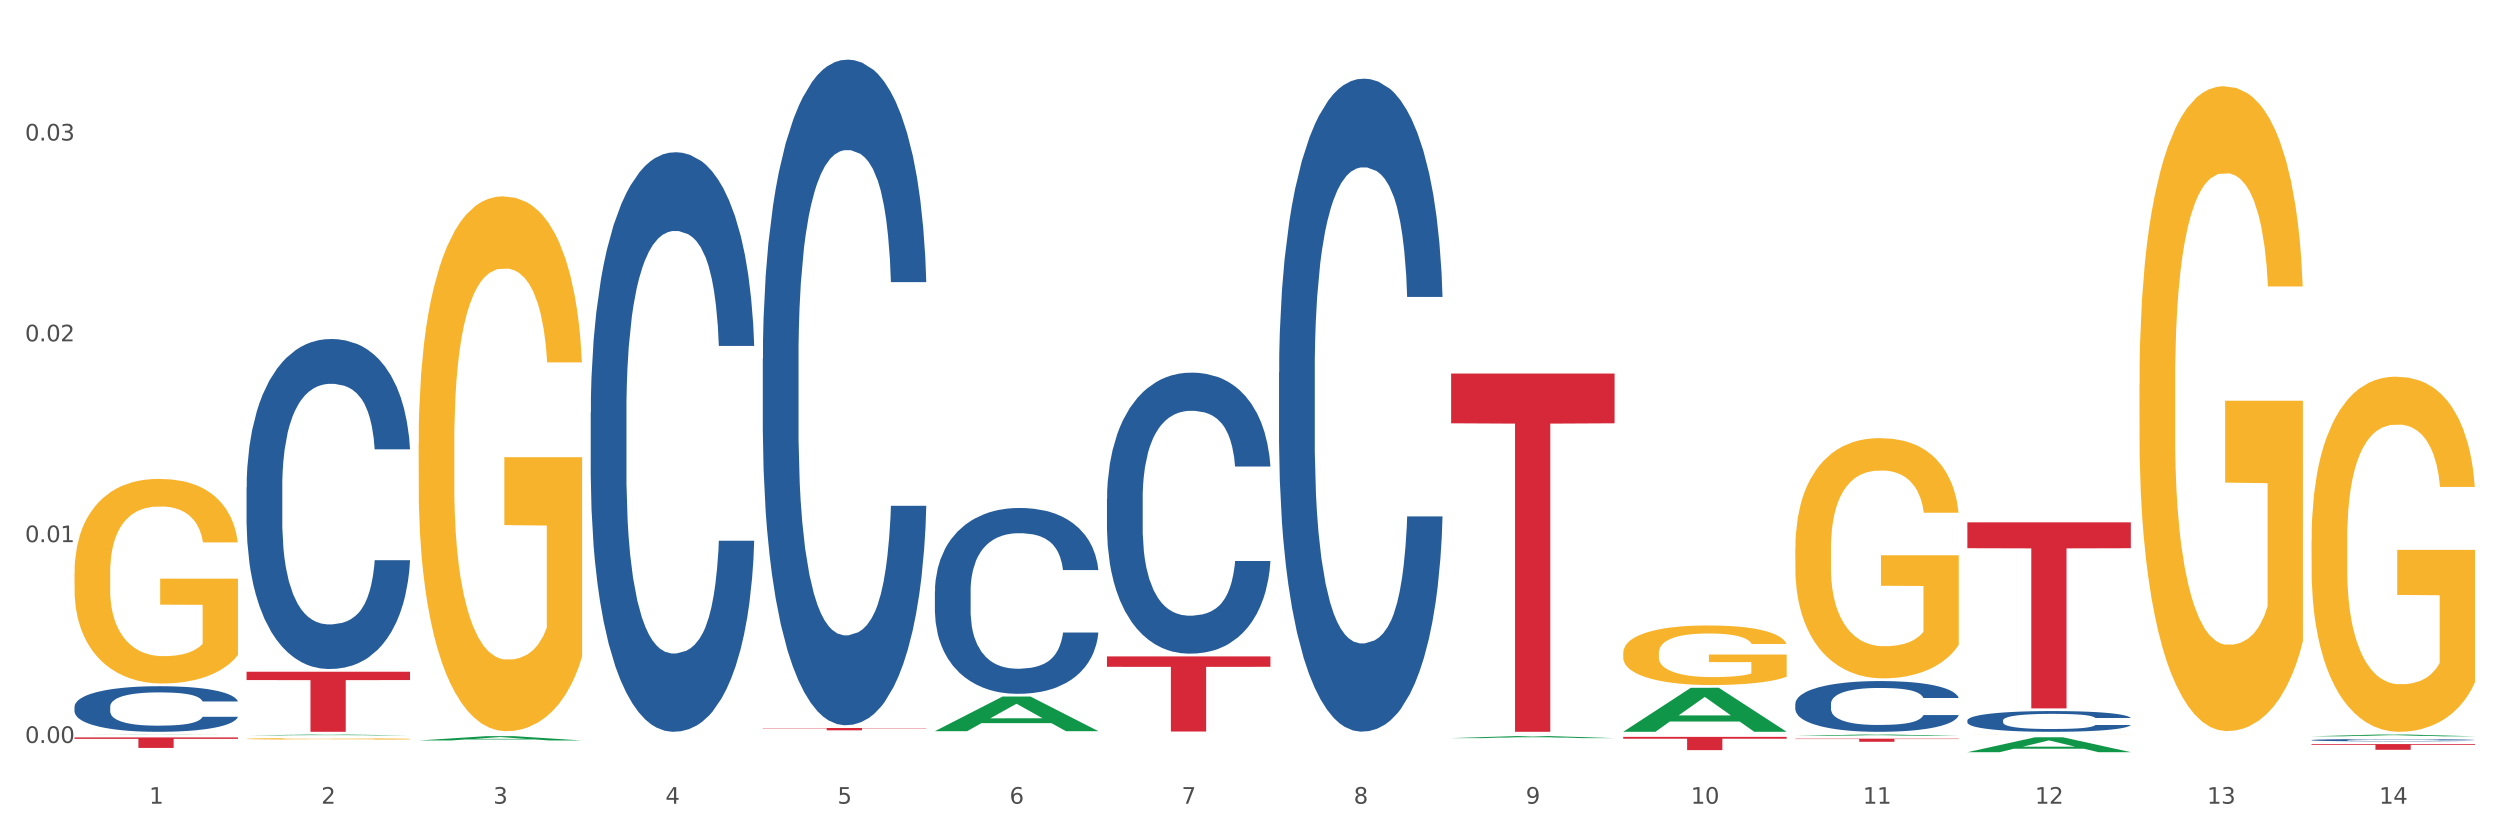 <?xml version="1.0" encoding="utf-8" standalone="no"?>
<!DOCTYPE svg PUBLIC "-//W3C//DTD SVG 1.1//EN"
  "http://www.w3.org/Graphics/SVG/1.1/DTD/svg11.dtd">
<svg xmlns:xlink="http://www.w3.org/1999/xlink" width="1080pt" height="360pt" viewBox="0 0 1080 360" xmlns="http://www.w3.org/2000/svg" version="1.1">
 <rect x="0" y="0" width="1080" height="360" fill="#333333" stroke="none"/>
 <defs>
  <style type="text/css">*{stroke-linejoin: round; stroke-linecap: butt}</style>
 </defs>
 <g id="figure_1">
  <g id="patch_1">
   <path d="M 0 360 
L 1080 360 
L 1080 0 
L 0 0 
z
" style="fill: #ffffff; stroke: #ffffff; stroke-linejoin: miter"/>
  </g>
  <g id="axes_1">
   <g id="matplotlib.axis_1">
    <g id="xtick_1">
     <g id="text_1">
      <!-- 1 -->
      <g style="fill: #4d4d4d" transform="translate(64.432 347.204) scale(0.096 -0.096)">
       <defs>
        <path id="DejaVuSans-31" d="M 794 531 
L 1825 531 
L 1825 4091 
L 703 3866 
L 703 4441 
L 1819 4666 
L 2450 4666 
L 2450 531 
L 3481 531 
L 3481 0 
L 794 0 
L 794 531 
z
" transform="scale(0.016)"/>
       </defs>
       <use xlink:href="#DejaVuSans-31"/>
      </g>
     </g>
    </g>
    <g id="xtick_2">
     <g id="text_2">
      <!-- 2 -->
      <g style="fill: #4d4d4d" transform="translate(138.771 347.204) scale(0.096 -0.096)">
       <defs>
        <path id="DejaVuSans-32" d="M 1228 531 
L 3431 531 
L 3431 0 
L 469 0 
L 469 531 
Q 828 903 1448 1529 
Q 2069 2156 2228 2338 
Q 2531 2678 2651 2914 
Q 2772 3150 2772 3378 
Q 2772 3750 2511 3984 
Q 2250 4219 1831 4219 
Q 1534 4219 1204 4116 
Q 875 4013 500 3803 
L 500 4441 
Q 881 4594 1212 4672 
Q 1544 4750 1819 4750 
Q 2544 4750 2975 4387 
Q 3406 4025 3406 3419 
Q 3406 3131 3298 2873 
Q 3191 2616 2906 2266 
Q 2828 2175 2409 1742 
Q 1991 1309 1228 531 
z
" transform="scale(0.016)"/>
       </defs>
       <use xlink:href="#DejaVuSans-32"/>
      </g>
     </g>
    </g>
    <g id="xtick_3">
     <g id="text_3">
      <!-- 3 -->
      <g style="fill: #4d4d4d" transform="translate(213.109 347.204) scale(0.096 -0.096)">
       <defs>
        <path id="DejaVuSans-33" d="M 2597 2516 
Q 3050 2419 3304 2112 
Q 3559 1806 3559 1356 
Q 3559 666 3084 287 
Q 2609 -91 1734 -91 
Q 1441 -91 1130 -33 
Q 819 25 488 141 
L 488 750 
Q 750 597 1062 519 
Q 1375 441 1716 441 
Q 2309 441 2620 675 
Q 2931 909 2931 1356 
Q 2931 1769 2642 2001 
Q 2353 2234 1838 2234 
L 1294 2234 
L 1294 2753 
L 1863 2753 
Q 2328 2753 2575 2939 
Q 2822 3125 2822 3475 
Q 2822 3834 2567 4026 
Q 2313 4219 1838 4219 
Q 1578 4219 1281 4162 
Q 984 4106 628 3988 
L 628 4550 
Q 988 4650 1302 4700 
Q 1616 4750 1894 4750 
Q 2613 4750 3031 4423 
Q 3450 4097 3450 3541 
Q 3450 3153 3228 2886 
Q 3006 2619 2597 2516 
z
" transform="scale(0.016)"/>
       </defs>
       <use xlink:href="#DejaVuSans-33"/>
      </g>
     </g>
    </g>
    <g id="xtick_4">
     <g id="text_4">
      <!-- 4 -->
      <g style="fill: #4d4d4d" transform="translate(287.448 347.204) scale(0.096 -0.096)">
       <defs>
        <path id="DejaVuSans-34" d="M 2419 4116 
L 825 1625 
L 2419 1625 
L 2419 4116 
z
M 2253 4666 
L 3047 4666 
L 3047 1625 
L 3713 1625 
L 3713 1100 
L 3047 1100 
L 3047 0 
L 2419 0 
L 2419 1100 
L 313 1100 
L 313 1709 
L 2253 4666 
z
" transform="scale(0.016)"/>
       </defs>
       <use xlink:href="#DejaVuSans-34"/>
      </g>
     </g>
    </g>
    <g id="xtick_5">
     <g id="text_5">
      <!-- 5 -->
      <g style="fill: #4d4d4d" transform="translate(361.787 347.204) scale(0.096 -0.096)">
       <defs>
        <path id="DejaVuSans-35" d="M 691 4666 
L 3169 4666 
L 3169 4134 
L 1269 4134 
L 1269 2991 
Q 1406 3038 1543 3061 
Q 1681 3084 1819 3084 
Q 2600 3084 3056 2656 
Q 3513 2228 3513 1497 
Q 3513 744 3044 326 
Q 2575 -91 1722 -91 
Q 1428 -91 1123 -41 
Q 819 9 494 109 
L 494 744 
Q 775 591 1075 516 
Q 1375 441 1709 441 
Q 2250 441 2565 725 
Q 2881 1009 2881 1497 
Q 2881 1984 2565 2268 
Q 2250 2553 1709 2553 
Q 1456 2553 1204 2497 
Q 953 2441 691 2322 
L 691 4666 
z
" transform="scale(0.016)"/>
       </defs>
       <use xlink:href="#DejaVuSans-35"/>
      </g>
     </g>
    </g>
    <g id="xtick_6">
     <g id="text_6">
      <!-- 6 -->
      <g style="fill: #4d4d4d" transform="translate(436.125 347.204) scale(0.096 -0.096)">
       <defs>
        <path id="DejaVuSans-36" d="M 2113 2584 
Q 1688 2584 1439 2293 
Q 1191 2003 1191 1497 
Q 1191 994 1439 701 
Q 1688 409 2113 409 
Q 2538 409 2786 701 
Q 3034 994 3034 1497 
Q 3034 2003 2786 2293 
Q 2538 2584 2113 2584 
z
M 3366 4563 
L 3366 3988 
Q 3128 4100 2886 4159 
Q 2644 4219 2406 4219 
Q 1781 4219 1451 3797 
Q 1122 3375 1075 2522 
Q 1259 2794 1537 2939 
Q 1816 3084 2150 3084 
Q 2853 3084 3261 2657 
Q 3669 2231 3669 1497 
Q 3669 778 3244 343 
Q 2819 -91 2113 -91 
Q 1303 -91 875 529 
Q 447 1150 447 2328 
Q 447 3434 972 4092 
Q 1497 4750 2381 4750 
Q 2619 4750 2861 4703 
Q 3103 4656 3366 4563 
z
" transform="scale(0.016)"/>
       </defs>
       <use xlink:href="#DejaVuSans-36"/>
      </g>
     </g>
    </g>
    <g id="xtick_7">
     <g id="text_7">
      <!-- 7 -->
      <g style="fill: #4d4d4d" transform="translate(510.464 347.204) scale(0.096 -0.096)">
       <defs>
        <path id="DejaVuSans-37" d="M 525 4666 
L 3525 4666 
L 3525 4397 
L 1831 0 
L 1172 0 
L 2766 4134 
L 525 4134 
L 525 4666 
z
" transform="scale(0.016)"/>
       </defs>
       <use xlink:href="#DejaVuSans-37"/>
      </g>
     </g>
    </g>
    <g id="xtick_8">
     <g id="text_8">
      <!-- 8 -->
      <g style="fill: #4d4d4d" transform="translate(584.803 347.204) scale(0.096 -0.096)">
       <defs>
        <path id="DejaVuSans-38" d="M 2034 2216 
Q 1584 2216 1326 1975 
Q 1069 1734 1069 1313 
Q 1069 891 1326 650 
Q 1584 409 2034 409 
Q 2484 409 2743 651 
Q 3003 894 3003 1313 
Q 3003 1734 2745 1975 
Q 2488 2216 2034 2216 
z
M 1403 2484 
Q 997 2584 770 2862 
Q 544 3141 544 3541 
Q 544 4100 942 4425 
Q 1341 4750 2034 4750 
Q 2731 4750 3128 4425 
Q 3525 4100 3525 3541 
Q 3525 3141 3298 2862 
Q 3072 2584 2669 2484 
Q 3125 2378 3379 2068 
Q 3634 1759 3634 1313 
Q 3634 634 3220 271 
Q 2806 -91 2034 -91 
Q 1263 -91 848 271 
Q 434 634 434 1313 
Q 434 1759 690 2068 
Q 947 2378 1403 2484 
z
M 1172 3481 
Q 1172 3119 1398 2916 
Q 1625 2713 2034 2713 
Q 2441 2713 2670 2916 
Q 2900 3119 2900 3481 
Q 2900 3844 2670 4047 
Q 2441 4250 2034 4250 
Q 1625 4250 1398 4047 
Q 1172 3844 1172 3481 
z
" transform="scale(0.016)"/>
       </defs>
       <use xlink:href="#DejaVuSans-38"/>
      </g>
     </g>
    </g>
    <g id="xtick_9">
     <g id="text_9">
      <!-- 9 -->
      <g style="fill: #4d4d4d" transform="translate(659.142 347.204) scale(0.096 -0.096)">
       <defs>
        <path id="DejaVuSans-39" d="M 703 97 
L 703 672 
Q 941 559 1184 500 
Q 1428 441 1663 441 
Q 2288 441 2617 861 
Q 2947 1281 2994 2138 
Q 2813 1869 2534 1725 
Q 2256 1581 1919 1581 
Q 1219 1581 811 2004 
Q 403 2428 403 3163 
Q 403 3881 828 4315 
Q 1253 4750 1959 4750 
Q 2769 4750 3195 4129 
Q 3622 3509 3622 2328 
Q 3622 1225 3098 567 
Q 2575 -91 1691 -91 
Q 1453 -91 1209 -44 
Q 966 3 703 97 
z
M 1959 2075 
Q 2384 2075 2632 2365 
Q 2881 2656 2881 3163 
Q 2881 3666 2632 3958 
Q 2384 4250 1959 4250 
Q 1534 4250 1286 3958 
Q 1038 3666 1038 3163 
Q 1038 2656 1286 2365 
Q 1534 2075 1959 2075 
z
" transform="scale(0.016)"/>
       </defs>
       <use xlink:href="#DejaVuSans-39"/>
      </g>
     </g>
    </g>
    <g id="xtick_10">
     <g id="text_10">
      <!-- 10 -->
      <g style="fill: #4d4d4d" transform="translate(730.426 347.204) scale(0.096 -0.096)">
       <defs>
        <path id="DejaVuSans-30" d="M 2034 4250 
Q 1547 4250 1301 3770 
Q 1056 3291 1056 2328 
Q 1056 1369 1301 889 
Q 1547 409 2034 409 
Q 2525 409 2770 889 
Q 3016 1369 3016 2328 
Q 3016 3291 2770 3770 
Q 2525 4250 2034 4250 
z
M 2034 4750 
Q 2819 4750 3233 4129 
Q 3647 3509 3647 2328 
Q 3647 1150 3233 529 
Q 2819 -91 2034 -91 
Q 1250 -91 836 529 
Q 422 1150 422 2328 
Q 422 3509 836 4129 
Q 1250 4750 2034 4750 
z
" transform="scale(0.016)"/>
       </defs>
       <use xlink:href="#DejaVuSans-31"/>
       <use xlink:href="#DejaVuSans-30" transform="translate(63.623 0)"/>
      </g>
     </g>
    </g>
    <g id="xtick_11">
     <g id="text_11">
      <!-- 11 -->
      <g style="fill: #4d4d4d" transform="translate(804.765 347.204) scale(0.096 -0.096)">
       <use xlink:href="#DejaVuSans-31"/>
       <use xlink:href="#DejaVuSans-31" transform="translate(63.623 0)"/>
      </g>
     </g>
    </g>
    <g id="xtick_12">
     <g id="text_12">
      <!-- 12 -->
      <g style="fill: #4d4d4d" transform="translate(879.104 347.204) scale(0.096 -0.096)">
       <use xlink:href="#DejaVuSans-31"/>
       <use xlink:href="#DejaVuSans-32" transform="translate(63.623 0)"/>
      </g>
     </g>
    </g>
    <g id="xtick_13">
     <g id="text_13">
      <!-- 13 -->
      <g style="fill: #4d4d4d" transform="translate(953.442 347.204) scale(0.096 -0.096)">
       <use xlink:href="#DejaVuSans-31"/>
       <use xlink:href="#DejaVuSans-33" transform="translate(63.623 0)"/>
      </g>
     </g>
    </g>
    <g id="xtick_14">
     <g id="text_14">
      <!-- 14 -->
      <g style="fill: #4d4d4d" transform="translate(1027.781 347.204) scale(0.096 -0.096)">
       <use xlink:href="#DejaVuSans-31"/>
       <use xlink:href="#DejaVuSans-34" transform="translate(63.623 0)"/>
      </g>
     </g>
    </g>
    <g id="xtick_15"/>
    <g id="xtick_16"/>
    <g id="xtick_17"/>
    <g id="xtick_18"/>
    <g id="xtick_19"/>
    <g id="xtick_20"/>
    <g id="xtick_21"/>
    <g id="xtick_22"/>
    <g id="xtick_23"/>
    <g id="xtick_24"/>
    <g id="xtick_25"/>
    <g id="xtick_26"/>
    <g id="xtick_27"/>
   </g>
   <g id="matplotlib.axis_2">
    <g id="ytick_1">
     <g id="text_15">
      <!-- 0.00 -->
      <g style="fill: #4d4d4d" transform="translate(10.8 320.956) scale(0.096 -0.096)">
       <defs>
        <path id="DejaVuSans-2e" d="M 684 794 
L 1344 794 
L 1344 0 
L 684 0 
L 684 794 
z
" transform="scale(0.016)"/>
       </defs>
       <use xlink:href="#DejaVuSans-30"/>
       <use xlink:href="#DejaVuSans-2e" transform="translate(63.623 0)"/>
       <use xlink:href="#DejaVuSans-30" transform="translate(95.41 0)"/>
       <use xlink:href="#DejaVuSans-30" transform="translate(159.033 0)"/>
      </g>
     </g>
    </g>
    <g id="ytick_2">
     <g id="text_16">
      <!-- 0.01 -->
      <g style="fill: #4d4d4d" transform="translate(10.8 234.208) scale(0.096 -0.096)">
       <use xlink:href="#DejaVuSans-30"/>
       <use xlink:href="#DejaVuSans-2e" transform="translate(63.623 0)"/>
       <use xlink:href="#DejaVuSans-30" transform="translate(95.41 0)"/>
       <use xlink:href="#DejaVuSans-31" transform="translate(159.033 0)"/>
      </g>
     </g>
    </g>
    <g id="ytick_3">
     <g id="text_17">
      <!-- 0.02 -->
      <g style="fill: #4d4d4d" transform="translate(10.8 147.46) scale(0.096 -0.096)">
       <use xlink:href="#DejaVuSans-30"/>
       <use xlink:href="#DejaVuSans-2e" transform="translate(63.623 0)"/>
       <use xlink:href="#DejaVuSans-30" transform="translate(95.41 0)"/>
       <use xlink:href="#DejaVuSans-32" transform="translate(159.033 0)"/>
      </g>
     </g>
    </g>
    <g id="ytick_4">
     <g id="text_18">
      <!-- 0.03 -->
      <g style="fill: #4d4d4d" transform="translate(10.8 60.711) scale(0.096 -0.096)">
       <use xlink:href="#DejaVuSans-30"/>
       <use xlink:href="#DejaVuSans-2e" transform="translate(63.623 0)"/>
       <use xlink:href="#DejaVuSans-30" transform="translate(95.41 0)"/>
       <use xlink:href="#DejaVuSans-33" transform="translate(159.033 0)"/>
      </g>
     </g>
    </g>
    <g id="ytick_5"/>
    <g id="ytick_6"/>
    <g id="ytick_7"/>
    <g id="ytick_8"/>
   </g>
   <g id="PolyCollection_1">
    <path d="M 32.175 317.383 
L 32.248 317.383 
L 61.37 317.309 
L 73.456 317.309 
L 102.797 317.383 
L 88.818 317.383 
L 82.484 317.366 
L 52.415 317.366 
L 52.197 317.366 
L 46.081 317.383 
L 32.175 317.383 
L 32.175 317.383 
L 56.201 317.356 
L 78.698 317.356 
L 67.559 317.325 
L 67.413 317.325 
L 67.267 317.325 
L 56.128 317.356 
L 56.201 317.356 
L 32.175 317.383 
z
" clip-path="url(#p232b34845e)" style="fill: #109648"/>
    <path d="M 701.223 282.097 
L 701.307 282.073 
L 701.307 281.227 
L 701.474 280.498 
L 702.307 278.735 
L 703.558 277.277 
L 704.475 276.502 
L 705.392 275.867 
L 706.476 275.232 
L 707.81 274.574 
L 710.228 273.61 
L 711.729 273.116 
L 713.563 272.599 
L 716.899 271.847 
L 719.317 271.423 
L 721.818 271.071 
L 725.903 270.648 
L 728.572 270.46 
L 731.406 270.319 
L 734.825 270.224 
L 737.41 270.201 
L 743.08 270.271 
L 747.915 270.483 
L 750.25 270.648 
L 753.252 270.93 
L 754.836 271.118 
L 757.421 271.494 
L 760.089 271.988 
L 761.923 272.411 
L 764.675 273.21 
L 766.759 274.01 
L 768.677 274.997 
L 769.677 275.679 
L 770.428 276.314 
L 771.095 277.042 
L 771.762 278.194 
L 756.754 278.194 
L 756.17 277.371 
L 755.253 276.596 
L 753.919 275.843 
L 752.751 275.373 
L 750.75 274.785 
L 748.916 274.409 
L 746.998 274.127 
L 744.664 273.892 
L 742.829 273.774 
L 740.245 273.68 
L 735.159 273.704 
L 731.74 273.892 
L 729.405 274.127 
L 727.905 274.339 
L 726.571 274.574 
L 725.07 274.903 
L 723.319 275.397 
L 722.068 275.843 
L 720.817 276.408 
L 719.817 276.972 
L 718.9 277.63 
L 718.149 278.335 
L 717.566 279.064 
L 717.065 279.958 
L 716.648 281.439 
L 716.648 284.659 
L 716.815 285.388 
L 717.232 286.352 
L 717.732 287.081 
L 718.566 287.951 
L 719.317 288.539 
L 720.734 289.385 
L 722.318 290.09 
L 723.569 290.537 
L 724.82 290.913 
L 726.987 291.43 
L 729.405 291.853 
L 731.49 292.112 
L 734.325 292.347 
L 736.242 292.441 
L 737.91 292.488 
L 741.996 292.488 
L 744.914 292.418 
L 748.166 292.253 
L 750.667 292.042 
L 752.751 291.783 
L 755.086 291.36 
L 756.587 290.96 
L 756.587 286.047 
L 738.244 286.023 
L 738.244 282.755 
L 771.845 282.755 
L 771.845 292.347 
L 770.428 292.841 
L 768.844 293.288 
L 767.176 293.687 
L 764.675 294.181 
L 761.673 294.651 
L 759.005 294.98 
L 756.17 295.262 
L 752.835 295.521 
L 748.499 295.756 
L 745.831 295.85 
L 742.496 295.921 
L 738.577 295.944 
L 735.159 295.897 
L 731.823 295.78 
L 728.321 295.568 
L 724.903 295.262 
L 722.318 294.957 
L 719.733 294.581 
L 716.982 294.087 
L 714.814 293.617 
L 713.147 293.194 
L 711.312 292.653 
L 709.311 291.947 
L 707.81 291.313 
L 706.476 290.654 
L 705.059 289.808 
L 704.058 289.079 
L 703.058 288.162 
L 702.474 287.481 
L 701.807 286.423 
L 701.307 284.942 
L 701.223 282.097 
z
" clip-path="url(#p232b34845e)" style="fill: #f7b32b"/>
    <path d="M 775.562 237.225 
L 775.645 237.13 
L 775.645 233.718 
L 775.812 230.78 
L 776.646 223.671 
L 777.897 217.794 
L 778.814 214.666 
L 779.731 212.107 
L 780.815 209.548 
L 782.149 206.894 
L 784.567 203.008 
L 786.068 201.017 
L 787.902 198.932 
L 791.237 195.899 
L 793.655 194.193 
L 796.157 192.771 
L 800.242 191.065 
L 802.91 190.307 
L 805.745 189.738 
L 809.164 189.359 
L 811.748 189.264 
L 817.418 189.548 
L 822.254 190.401 
L 824.589 191.065 
L 827.59 192.202 
L 829.175 192.961 
L 831.759 194.477 
L 834.427 196.468 
L 836.262 198.174 
L 839.013 201.396 
L 841.098 204.619 
L 843.015 208.6 
L 844.016 211.349 
L 844.766 213.908 
L 845.433 216.846 
L 846.1 221.491 
L 831.092 221.491 
L 830.509 218.173 
L 829.592 215.045 
L 828.257 212.012 
L 827.09 210.117 
L 825.089 207.747 
L 823.255 206.23 
L 821.337 205.093 
L 819.002 204.145 
L 817.168 203.671 
L 814.583 203.292 
L 809.497 203.387 
L 806.079 204.145 
L 803.744 205.093 
L 802.243 205.946 
L 800.909 206.894 
L 799.408 208.221 
L 797.657 210.211 
L 796.407 212.012 
L 795.156 214.287 
L 794.156 216.562 
L 793.238 219.216 
L 792.488 222.06 
L 791.904 224.998 
L 791.404 228.6 
L 790.987 234.571 
L 790.987 247.557 
L 791.154 250.495 
L 791.571 254.381 
L 792.071 257.32 
L 792.905 260.827 
L 793.655 263.196 
L 795.073 266.608 
L 796.657 269.452 
L 797.908 271.253 
L 799.158 272.769 
L 801.326 274.855 
L 803.744 276.561 
L 805.829 277.604 
L 808.663 278.551 
L 810.581 278.93 
L 812.249 279.12 
L 816.334 279.12 
L 819.253 278.836 
L 822.504 278.172 
L 825.006 277.319 
L 827.09 276.277 
L 829.425 274.57 
L 830.926 272.959 
L 830.926 253.149 
L 812.582 253.054 
L 812.582 239.879 
L 846.184 239.879 
L 846.184 278.551 
L 844.766 280.542 
L 843.182 282.343 
L 841.515 283.954 
L 839.013 285.945 
L 836.012 287.84 
L 833.344 289.167 
L 830.509 290.305 
L 827.174 291.347 
L 822.838 292.295 
L 820.17 292.674 
L 816.835 292.959 
L 812.916 293.053 
L 809.497 292.864 
L 806.162 292.39 
L 802.66 291.537 
L 799.242 290.305 
L 796.657 289.072 
L 794.072 287.556 
L 791.321 285.565 
L 789.153 283.67 
L 787.485 281.964 
L 785.651 279.784 
L 783.65 276.94 
L 782.149 274.381 
L 780.815 271.727 
L 779.398 268.315 
L 778.397 265.376 
L 777.396 261.68 
L 776.813 258.931 
L 776.146 254.666 
L 775.645 248.694 
L 775.562 237.225 
z
" clip-path="url(#p232b34845e)" style="fill: #f7b32b"/>
    <path d="M 849.901 317.324 
L 849.984 317.324 
L 849.984 317.323 
L 850.151 317.322 
L 850.985 317.32 
L 852.235 317.318 
L 853.153 317.317 
L 854.07 317.316 
L 855.154 317.315 
L 856.488 317.315 
L 858.906 317.313 
L 860.407 317.313 
L 862.241 317.312 
L 865.576 317.311 
L 867.994 317.311 
L 870.495 317.31 
L 874.581 317.31 
L 877.249 317.309 
L 880.084 317.309 
L 883.502 317.309 
L 886.087 317.309 
L 891.757 317.309 
L 896.593 317.309 
L 898.927 317.31 
L 901.929 317.31 
L 903.513 317.31 
L 906.098 317.311 
L 908.766 317.311 
L 910.601 317.312 
L 913.352 317.313 
L 915.436 317.314 
L 917.354 317.315 
L 918.355 317.316 
L 919.105 317.317 
L 919.772 317.318 
L 920.439 317.319 
L 905.431 317.319 
L 904.847 317.318 
L 903.93 317.317 
L 902.596 317.316 
L 901.429 317.316 
L 899.428 317.315 
L 897.593 317.314 
L 895.676 317.314 
L 893.341 317.314 
L 891.507 317.314 
L 888.922 317.313 
L 883.836 317.314 
L 880.417 317.314 
L 878.083 317.314 
L 876.582 317.314 
L 875.248 317.315 
L 873.747 317.315 
L 871.996 317.316 
L 870.745 317.316 
L 869.495 317.317 
L 868.494 317.318 
L 867.577 317.319 
L 866.827 317.319 
L 866.243 317.32 
L 865.743 317.321 
L 865.326 317.323 
L 865.326 317.327 
L 865.493 317.328 
L 865.91 317.33 
L 866.41 317.331 
L 867.244 317.332 
L 867.994 317.332 
L 869.411 317.334 
L 870.996 317.334 
L 872.246 317.335 
L 873.497 317.335 
L 875.665 317.336 
L 878.083 317.337 
L 880.167 317.337 
L 883.002 317.337 
L 884.92 317.337 
L 886.587 317.337 
L 890.673 317.337 
L 893.591 317.337 
L 896.843 317.337 
L 899.344 317.337 
L 901.429 317.337 
L 903.763 317.336 
L 905.264 317.336 
L 905.264 317.329 
L 886.921 317.329 
L 886.921 317.325 
L 920.523 317.325 
L 920.523 317.337 
L 919.105 317.338 
L 917.521 317.338 
L 915.853 317.339 
L 913.352 317.34 
L 910.35 317.34 
L 907.682 317.341 
L 904.847 317.341 
L 901.512 317.341 
L 897.177 317.342 
L 894.508 317.342 
L 891.173 317.342 
L 887.254 317.342 
L 883.836 317.342 
L 880.501 317.342 
L 876.999 317.341 
L 873.58 317.341 
L 870.996 317.341 
L 868.411 317.34 
L 865.659 317.339 
L 863.492 317.339 
L 861.824 317.338 
L 859.99 317.338 
L 857.989 317.337 
L 856.488 317.336 
L 855.154 317.335 
L 853.736 317.334 
L 852.736 317.333 
L 851.735 317.332 
L 851.151 317.331 
L 850.484 317.33 
L 849.984 317.328 
L 849.901 317.324 
z
" clip-path="url(#p232b34845e)" style="fill: #f7b32b"/>
    <path d="M 924.24 165.983 
L 924.323 165.728 
L 924.323 156.569 
L 924.49 148.681 
L 925.323 129.598 
L 926.574 113.823 
L 927.491 105.427 
L 928.408 98.557 
L 929.492 91.687 
L 930.826 84.563 
L 933.244 74.131 
L 934.745 68.788 
L 936.58 63.19 
L 939.915 55.048 
L 942.333 50.468 
L 944.834 46.652 
L 948.92 42.072 
L 951.588 40.036 
L 954.423 38.51 
L 957.841 37.492 
L 960.426 37.238 
L 966.096 38.001 
L 970.932 40.291 
L 973.266 42.072 
L 976.268 45.125 
L 977.852 47.161 
L 980.437 51.232 
L 983.105 56.575 
L 984.939 61.155 
L 987.691 69.806 
L 989.775 78.456 
L 991.693 89.143 
L 992.693 96.521 
L 993.444 103.391 
L 994.111 111.279 
L 994.778 123.746 
L 979.77 123.746 
L 979.186 114.841 
L 978.269 106.444 
L 976.935 98.302 
L 975.768 93.214 
L 973.766 86.853 
L 971.932 82.782 
L 970.014 79.729 
L 967.68 77.184 
L 965.845 75.912 
L 963.261 74.894 
L 958.175 75.149 
L 954.756 77.184 
L 952.422 79.729 
L 950.921 82.019 
L 949.587 84.563 
L 948.086 88.125 
L 946.335 93.468 
L 945.084 98.302 
L 943.834 104.409 
L 942.833 110.515 
L 941.916 117.64 
L 941.165 125.273 
L 940.582 133.16 
L 940.081 142.829 
L 939.665 158.858 
L 939.665 193.716 
L 939.831 201.604 
L 940.248 212.036 
L 940.749 219.923 
L 941.582 229.338 
L 942.333 235.698 
L 943.75 244.858 
L 945.334 252.491 
L 946.585 257.326 
L 947.836 261.397 
L 950.004 266.994 
L 952.422 271.574 
L 954.506 274.373 
L 957.341 276.917 
L 959.259 277.935 
L 960.926 278.444 
L 965.012 278.444 
L 967.93 277.681 
L 971.182 275.9 
L 973.683 273.61 
L 975.768 270.811 
L 978.102 266.231 
L 979.603 261.906 
L 979.603 208.728 
L 961.26 208.474 
L 961.26 173.107 
L 994.861 173.107 
L 994.861 276.917 
L 993.444 282.26 
L 991.86 287.095 
L 990.192 291.42 
L 987.691 296.763 
L 984.689 301.852 
L 982.021 305.414 
L 979.186 308.467 
L 975.851 311.266 
L 971.515 313.811 
L 968.847 314.828 
L 965.512 315.592 
L 961.593 315.846 
L 958.175 315.337 
L 954.84 314.065 
L 951.338 311.775 
L 947.919 308.467 
L 945.334 305.16 
L 942.75 301.089 
L 939.998 295.746 
L 937.83 290.657 
L 936.163 286.077 
L 934.328 280.225 
L 932.327 272.592 
L 930.826 265.722 
L 929.492 258.598 
L 928.075 249.438 
L 927.074 241.551 
L 926.074 231.628 
L 925.49 224.249 
L 924.823 212.799 
L 924.323 196.77 
L 924.24 165.983 
z
" clip-path="url(#p232b34845e)" style="fill: #f7b32b"/>
    <path d="M 998.578 233.613 
L 998.662 233.473 
L 998.662 228.429 
L 998.828 224.085 
L 999.662 213.576 
L 1000.913 204.889 
L 1001.83 200.265 
L 1002.747 196.482 
L 1003.831 192.699 
L 1005.165 188.775 
L 1007.583 183.031 
L 1009.084 180.088 
L 1010.918 177.005 
L 1014.253 172.522 
L 1016.671 170 
L 1019.173 167.898 
L 1023.258 165.376 
L 1025.926 164.255 
L 1028.761 163.414 
L 1032.18 162.854 
L 1034.765 162.713 
L 1040.434 163.134 
L 1045.27 164.395 
L 1047.605 165.376 
L 1050.607 167.057 
L 1052.191 168.178 
L 1054.775 170.42 
L 1057.444 173.362 
L 1059.278 175.885 
L 1062.029 180.649 
L 1064.114 185.413 
L 1066.032 191.298 
L 1067.032 195.361 
L 1067.783 199.144 
L 1068.45 203.488 
L 1069.117 210.354 
L 1054.108 210.354 
L 1053.525 205.449 
L 1052.608 200.826 
L 1051.274 196.342 
L 1050.106 193.539 
L 1048.105 190.036 
L 1046.271 187.795 
L 1044.353 186.113 
L 1042.019 184.712 
L 1040.184 184.011 
L 1037.599 183.451 
L 1032.513 183.591 
L 1029.095 184.712 
L 1026.76 186.113 
L 1025.259 187.374 
L 1023.925 188.775 
L 1022.425 190.737 
L 1020.674 193.68 
L 1019.423 196.342 
L 1018.172 199.705 
L 1017.172 203.067 
L 1016.255 206.991 
L 1015.504 211.194 
L 1014.92 215.538 
L 1014.42 220.862 
L 1014.003 229.69 
L 1014.003 248.886 
L 1014.17 253.23 
L 1014.587 258.975 
L 1015.087 263.318 
L 1015.921 268.503 
L 1016.671 272.006 
L 1018.089 277.05 
L 1019.673 281.253 
L 1020.924 283.916 
L 1022.174 286.158 
L 1024.342 289.24 
L 1026.76 291.762 
L 1028.845 293.304 
L 1031.68 294.705 
L 1033.597 295.265 
L 1035.265 295.545 
L 1039.35 295.545 
L 1042.269 295.125 
L 1045.52 294.144 
L 1048.022 292.883 
L 1050.106 291.342 
L 1052.441 288.82 
L 1053.942 286.438 
L 1053.942 257.153 
L 1035.598 257.013 
L 1035.598 237.537 
L 1069.2 237.537 
L 1069.2 294.705 
L 1067.783 297.647 
L 1066.198 300.309 
L 1064.531 302.691 
L 1062.029 305.634 
L 1059.028 308.436 
L 1056.36 310.398 
L 1053.525 312.079 
L 1050.19 313.621 
L 1045.854 315.022 
L 1043.186 315.582 
L 1039.851 316.003 
L 1035.932 316.143 
L 1032.513 315.863 
L 1029.178 315.162 
L 1025.676 313.901 
L 1022.258 312.079 
L 1019.673 310.258 
L 1017.088 308.016 
L 1014.337 305.074 
L 1012.169 302.271 
L 1010.501 299.749 
L 1008.667 296.526 
L 1006.666 292.323 
L 1005.165 288.54 
L 1003.831 284.616 
L 1002.414 279.572 
L 1001.413 275.228 
L 1000.413 269.764 
L 999.829 265.7 
L 999.162 259.395 
L 998.662 250.568 
L 998.578 233.613 
z
" clip-path="url(#p232b34845e)" style="fill: #f7b32b"/>
    <path d="M 998.578 321.438 
L 1069.2 321.438 
L 1069.2 321.78 
L 1041.42 321.783 
L 1041.42 323.901 
L 1026.191 323.901 
L 1026.191 321.783 
L 998.578 321.78 
L 998.578 321.44 
L 998.578 321.438 
z
" clip-path="url(#p232b34845e)" style="fill: #d62839"/>
    <path d="M 775.562 319.091 
L 846.184 319.091 
L 846.184 319.28 
L 818.404 319.281 
L 818.404 320.451 
L 803.175 320.451 
L 803.175 319.281 
L 775.562 319.28 
L 775.562 319.092 
L 775.562 319.091 
z
" clip-path="url(#p232b34845e)" style="fill: #d62839"/>
    <path d="M 701.223 318.323 
L 771.845 318.323 
L 771.845 319.119 
L 744.065 319.125 
L 744.065 324.052 
L 728.836 324.052 
L 728.836 319.125 
L 701.223 319.119 
L 701.223 318.329 
L 701.223 318.323 
z
" clip-path="url(#p232b34845e)" style="fill: #d62839"/>
    <path d="M 626.885 161.354 
L 697.506 161.354 
L 697.506 182.864 
L 669.726 183.009 
L 669.726 316.138 
L 654.497 316.138 
L 654.497 183.009 
L 626.885 182.864 
L 626.885 161.499 
L 626.885 161.354 
z
" clip-path="url(#p232b34845e)" style="fill: #d62839"/>
    <path d="M 478.207 283.553 
L 548.829 283.553 
L 548.829 288.065 
L 521.049 288.095 
L 521.049 316.018 
L 505.82 316.018 
L 505.82 288.095 
L 478.207 288.065 
L 478.207 283.584 
L 478.207 283.553 
z
" clip-path="url(#p232b34845e)" style="fill: #d62839"/>
    <path d="M 329.53 314.482 
L 400.152 314.482 
L 400.152 314.626 
L 372.371 314.627 
L 372.371 315.513 
L 357.143 315.513 
L 357.143 314.627 
L 329.53 314.626 
L 329.53 314.483 
L 329.53 314.482 
z
" clip-path="url(#p232b34845e)" style="fill: #d62839"/>
    <path d="M 180.852 191.59 
L 180.936 191.379 
L 180.936 183.782 
L 181.103 177.24 
L 181.936 161.413 
L 183.187 148.33 
L 184.104 141.366 
L 185.021 135.669 
L 186.105 129.971 
L 187.439 124.062 
L 189.857 115.411 
L 191.358 110.979 
L 193.192 106.337 
L 196.528 99.584 
L 198.946 95.785 
L 201.447 92.62 
L 205.533 88.822 
L 208.201 87.133 
L 211.036 85.867 
L 214.454 85.023 
L 217.039 84.812 
L 222.709 85.445 
L 227.545 87.344 
L 229.879 88.822 
L 232.881 91.354 
L 234.465 93.042 
L 237.05 96.418 
L 239.718 100.85 
L 241.552 104.648 
L 244.304 111.823 
L 246.388 118.998 
L 248.306 127.861 
L 249.306 133.981 
L 250.057 139.678 
L 250.724 146.22 
L 251.391 156.56 
L 236.383 156.56 
L 235.799 149.174 
L 234.882 142.21 
L 233.548 135.458 
L 232.38 131.237 
L 230.379 125.962 
L 228.545 122.585 
L 226.627 120.053 
L 224.293 117.943 
L 222.458 116.888 
L 219.874 116.044 
L 214.788 116.255 
L 211.369 117.943 
L 209.034 120.053 
L 207.534 121.952 
L 206.2 124.062 
L 204.699 127.017 
L 202.948 131.448 
L 201.697 135.458 
L 200.446 140.522 
L 199.446 145.587 
L 198.529 151.495 
L 197.778 157.826 
L 197.195 164.368 
L 196.694 172.387 
L 196.277 185.681 
L 196.277 214.591 
L 196.444 221.133 
L 196.861 229.785 
L 197.361 236.327 
L 198.195 244.134 
L 198.946 249.41 
L 200.363 257.007 
L 201.947 263.337 
L 203.198 267.347 
L 204.449 270.723 
L 206.616 275.366 
L 209.034 279.164 
L 211.119 281.485 
L 213.954 283.596 
L 215.871 284.44 
L 217.539 284.862 
L 221.625 284.862 
L 224.543 284.229 
L 227.795 282.752 
L 230.296 280.852 
L 232.38 278.531 
L 234.715 274.733 
L 236.216 271.145 
L 236.216 227.042 
L 217.873 226.831 
L 217.873 197.498 
L 251.474 197.498 
L 251.474 283.596 
L 250.057 288.027 
L 248.473 292.037 
L 246.805 295.624 
L 244.304 300.055 
L 241.302 304.276 
L 238.634 307.23 
L 235.799 309.762 
L 232.464 312.084 
L 228.128 314.194 
L 225.46 315.038 
L 222.125 315.671 
L 218.206 315.882 
L 214.788 315.46 
L 211.452 314.405 
L 207.951 312.506 
L 204.532 309.762 
L 201.947 307.019 
L 199.362 303.643 
L 196.611 299.211 
L 194.443 294.991 
L 192.776 291.192 
L 190.941 286.339 
L 188.94 280.008 
L 187.439 274.311 
L 186.105 268.402 
L 184.688 260.805 
L 183.687 254.264 
L 182.687 246.034 
L 182.103 239.914 
L 181.436 230.418 
L 180.936 217.124 
L 180.852 191.59 
z
" clip-path="url(#p232b34845e)" style="fill: #f7b32b"/>
    <path d="M 106.514 290.185 
L 177.135 290.185 
L 177.135 293.792 
L 149.355 293.816 
L 149.355 316.143 
L 134.126 316.143 
L 134.126 293.816 
L 106.514 293.792 
L 106.514 290.209 
L 106.514 290.185 
z
" clip-path="url(#p232b34845e)" style="fill: #d62839"/>
    <path d="M 32.175 247.727 
L 32.258 247.647 
L 32.258 244.74 
L 32.425 242.237 
L 33.259 236.183 
L 34.51 231.177 
L 35.427 228.513 
L 36.344 226.333 
L 37.428 224.153 
L 38.762 221.893 
L 41.18 218.583 
L 42.681 216.888 
L 44.515 215.111 
L 47.85 212.528 
L 50.268 211.075 
L 52.77 209.864 
L 56.855 208.411 
L 59.523 207.765 
L 62.358 207.28 
L 65.777 206.958 
L 68.361 206.877 
L 74.031 207.119 
L 78.867 207.846 
L 81.202 208.411 
L 84.203 209.379 
L 85.788 210.025 
L 88.372 211.317 
L 91.04 213.012 
L 92.875 214.466 
L 95.626 217.211 
L 97.711 219.955 
L 99.628 223.346 
L 100.629 225.687 
L 101.379 227.867 
L 102.046 230.37 
L 102.713 234.326 
L 87.705 234.326 
L 87.122 231.5 
L 86.204 228.836 
L 84.87 226.253 
L 83.703 224.638 
L 81.702 222.62 
L 79.868 221.328 
L 77.95 220.359 
L 75.615 219.552 
L 73.781 219.148 
L 71.196 218.825 
L 66.11 218.906 
L 62.692 219.552 
L 60.357 220.359 
L 58.856 221.086 
L 57.522 221.893 
L 56.021 223.023 
L 54.27 224.719 
L 53.02 226.253 
L 51.769 228.19 
L 50.768 230.128 
L 49.851 232.388 
L 49.101 234.81 
L 48.517 237.313 
L 48.017 240.381 
L 47.6 245.467 
L 47.6 256.527 
L 47.767 259.03 
L 48.184 262.34 
L 48.684 264.843 
L 49.518 267.83 
L 50.268 269.848 
L 51.686 272.754 
L 53.27 275.176 
L 54.52 276.71 
L 55.771 278.002 
L 57.939 279.778 
L 60.357 281.231 
L 62.441 282.119 
L 65.276 282.927 
L 67.194 283.249 
L 68.862 283.411 
L 72.947 283.411 
L 75.865 283.169 
L 79.117 282.604 
L 81.619 281.877 
L 83.703 280.989 
L 86.038 279.536 
L 87.538 278.163 
L 87.538 261.29 
L 69.195 261.21 
L 69.195 249.988 
L 102.797 249.988 
L 102.797 282.927 
L 101.379 284.622 
L 99.795 286.156 
L 98.128 287.528 
L 95.626 289.224 
L 92.625 290.838 
L 89.956 291.969 
L 87.122 292.937 
L 83.786 293.825 
L 79.451 294.633 
L 76.783 294.956 
L 73.447 295.198 
L 69.529 295.279 
L 66.11 295.117 
L 62.775 294.713 
L 59.273 293.987 
L 55.855 292.937 
L 53.27 291.888 
L 50.685 290.596 
L 47.934 288.901 
L 45.766 287.286 
L 44.098 285.833 
L 42.264 283.976 
L 40.263 281.554 
L 38.762 279.374 
L 37.428 277.114 
L 36.01 274.207 
L 35.01 271.705 
L 34.009 268.556 
L 33.426 266.215 
L 32.759 262.582 
L 32.258 257.496 
L 32.175 247.727 
z
" clip-path="url(#p232b34845e)" style="fill: #f7b32b"/>
    <path d="M 32.175 305.295 
L 32.258 305.277 
L 32.258 304.774 
L 32.509 304.09 
L 33.427 302.831 
L 34.596 301.877 
L 36.599 300.762 
L 37.684 300.294 
L 39.104 299.773 
L 42.025 298.927 
L 45.364 298.208 
L 47.702 297.812 
L 49.455 297.56 
L 53.378 297.11 
L 55.632 296.912 
L 57.969 296.751 
L 59.973 296.643 
L 63.312 296.517 
L 65.983 296.463 
L 69.072 296.445 
L 71.66 296.463 
L 75.082 296.535 
L 80.091 296.751 
L 82.011 296.876 
L 84.599 297.092 
L 87.27 297.38 
L 89.44 297.668 
L 91.945 298.082 
L 94.533 298.621 
L 97.037 299.305 
L 98.79 299.935 
L 100.209 300.6 
L 101.461 301.41 
L 102.379 302.291 
L 102.797 303.029 
L 87.52 303.029 
L 87.103 302.363 
L 86.268 301.644 
L 85.434 301.158 
L 84.515 300.762 
L 83.096 300.312 
L 81.844 300.025 
L 79.757 299.683 
L 77.837 299.467 
L 76.251 299.341 
L 74.331 299.233 
L 70.241 299.125 
L 67.319 299.125 
L 65.482 299.161 
L 63.229 299.251 
L 61.309 299.377 
L 59.055 299.593 
L 57.302 299.827 
L 55.549 300.133 
L 54.547 300.348 
L 53.044 300.744 
L 52.043 301.068 
L 50.707 301.626 
L 49.956 302.021 
L 48.62 303.047 
L 48.036 303.802 
L 47.785 304.324 
L 47.618 304.9 
L 47.618 307.706 
L 48.119 308.965 
L 48.537 309.505 
L 49.204 310.116 
L 50.457 310.908 
L 52.293 311.682 
L 54.213 312.239 
L 55.799 312.581 
L 57.302 312.833 
L 58.804 313.031 
L 60.641 313.211 
L 62.143 313.319 
L 64.397 313.426 
L 67.069 313.48 
L 69.155 313.48 
L 73.413 313.391 
L 75.333 313.301 
L 77.169 313.175 
L 79.173 312.977 
L 80.759 312.761 
L 81.677 312.599 
L 83.18 312.257 
L 84.348 311.897 
L 85.35 311.484 
L 86.018 311.124 
L 86.769 310.584 
L 87.353 309.973 
L 87.52 309.649 
L 102.797 309.649 
L 102.463 310.296 
L 101.879 310.926 
L 100.71 311.771 
L 99.792 312.257 
L 98.372 312.851 
L 96.87 313.355 
L 94.783 313.912 
L 92.863 314.326 
L 90.86 314.686 
L 88.689 315.01 
L 84.766 315.459 
L 83.347 315.585 
L 80.341 315.801 
L 78.004 315.927 
L 74.581 316.053 
L 71.075 316.125 
L 67.402 316.143 
L 64.147 316.107 
L 60.557 315.999 
L 58.303 315.891 
L 55.799 315.729 
L 52.877 315.477 
L 50.123 315.171 
L 47.535 314.812 
L 45.114 314.398 
L 42.86 313.93 
L 39.938 313.157 
L 37.768 312.401 
L 36.182 311.7 
L 35.097 311.106 
L 34.011 310.35 
L 33.427 309.829 
L 32.509 308.569 
L 32.175 307.4 
L 32.175 305.295 
z
" clip-path="url(#p232b34845e)" style="fill: #255c99"/>
    <path d="M 106.514 210.505 
L 106.597 210.374 
L 106.597 206.729 
L 106.848 201.781 
L 107.766 192.666 
L 108.935 185.766 
L 110.938 177.693 
L 112.023 174.308 
L 113.442 170.532 
L 116.364 164.412 
L 119.703 159.204 
L 122.04 156.339 
L 123.794 154.516 
L 127.717 151.261 
L 129.971 149.829 
L 132.308 148.657 
L 134.312 147.876 
L 137.651 146.964 
L 140.322 146.574 
L 143.411 146.444 
L 145.998 146.574 
L 149.421 147.095 
L 154.43 148.657 
L 156.35 149.569 
L 158.937 151.131 
L 161.609 153.214 
L 163.779 155.298 
L 166.283 158.292 
L 168.871 162.198 
L 171.376 167.146 
L 173.129 171.703 
L 174.548 176.521 
L 175.8 182.38 
L 176.718 188.76 
L 177.135 194.099 
L 161.859 194.099 
L 161.442 189.281 
L 160.607 184.073 
L 159.772 180.557 
L 158.854 177.693 
L 157.435 174.438 
L 156.183 172.354 
L 154.096 169.881 
L 152.176 168.318 
L 150.59 167.407 
L 148.67 166.625 
L 144.579 165.844 
L 141.658 165.844 
L 139.821 166.105 
L 137.567 166.756 
L 135.647 167.667 
L 133.393 169.23 
L 131.64 170.922 
L 129.887 173.136 
L 128.886 174.698 
L 127.383 177.563 
L 126.381 179.906 
L 125.046 183.943 
L 124.294 186.807 
L 122.959 194.229 
L 122.374 199.698 
L 122.124 203.474 
L 121.957 207.64 
L 121.957 227.952 
L 122.458 237.066 
L 122.875 240.973 
L 123.543 245.4 
L 124.795 251.129 
L 126.632 256.727 
L 128.552 260.764 
L 130.138 263.238 
L 131.64 265.061 
L 133.143 266.493 
L 134.979 267.795 
L 136.482 268.576 
L 138.736 269.357 
L 141.407 269.748 
L 143.494 269.748 
L 147.751 269.097 
L 149.671 268.446 
L 151.508 267.534 
L 153.511 266.102 
L 155.097 264.54 
L 156.016 263.368 
L 157.518 260.894 
L 158.687 258.29 
L 159.689 255.295 
L 160.357 252.691 
L 161.108 248.785 
L 161.692 244.358 
L 161.859 242.014 
L 177.135 242.014 
L 176.802 246.702 
L 176.217 251.259 
L 175.049 257.378 
L 174.13 260.894 
L 172.711 265.191 
L 171.209 268.837 
L 169.122 272.873 
L 167.202 275.868 
L 165.198 278.472 
L 163.028 280.815 
L 159.104 284.071 
L 157.685 284.982 
L 154.68 286.544 
L 152.343 287.456 
L 148.92 288.367 
L 145.414 288.888 
L 141.741 289.018 
L 138.486 288.758 
L 134.896 287.977 
L 132.642 287.195 
L 130.138 286.024 
L 127.216 284.201 
L 124.461 281.987 
L 121.874 279.383 
L 119.453 276.388 
L 117.199 273.003 
L 114.277 267.404 
L 112.107 261.936 
L 110.521 256.858 
L 109.435 252.561 
L 108.35 247.092 
L 107.766 243.316 
L 106.848 234.202 
L 106.514 225.739 
L 106.514 210.505 
z
" clip-path="url(#p232b34845e)" style="fill: #255c99"/>
    <path d="M 255.191 178.262 
L 255.275 178.033 
L 255.275 171.63 
L 255.525 162.941 
L 256.443 146.935 
L 257.612 134.816 
L 259.615 120.64 
L 260.701 114.694 
L 262.12 108.063 
L 265.041 97.316 
L 268.381 88.17 
L 270.718 83.139 
L 272.471 79.938 
L 276.394 74.222 
L 278.648 71.707 
L 280.986 69.649 
L 282.989 68.277 
L 286.328 66.676 
L 288.999 65.99 
L 292.088 65.761 
L 294.676 65.99 
L 298.098 66.905 
L 303.107 69.649 
L 305.027 71.249 
L 307.615 73.993 
L 310.286 77.652 
L 312.457 81.31 
L 314.961 86.569 
L 317.549 93.429 
L 320.053 102.118 
L 321.806 110.121 
L 323.225 118.582 
L 324.477 128.871 
L 325.396 140.076 
L 325.813 149.451 
L 310.537 149.451 
L 310.119 140.99 
L 309.284 131.844 
L 308.45 125.67 
L 307.531 120.64 
L 306.112 114.923 
L 304.86 111.265 
L 302.773 106.92 
L 300.853 104.176 
L 299.267 102.575 
L 297.347 101.204 
L 293.257 99.832 
L 290.335 99.832 
L 288.499 100.289 
L 286.245 101.432 
L 284.325 103.033 
L 282.071 105.777 
L 280.318 108.749 
L 278.565 112.636 
L 277.563 115.38 
L 276.06 120.411 
L 275.059 124.527 
L 273.723 131.615 
L 272.972 136.646 
L 271.636 149.679 
L 271.052 159.283 
L 270.801 165.914 
L 270.634 173.231 
L 270.634 208.902 
L 271.135 224.908 
L 271.553 231.768 
L 272.22 239.542 
L 273.473 249.603 
L 275.309 259.435 
L 277.229 266.524 
L 278.815 270.868 
L 280.318 274.07 
L 281.82 276.585 
L 283.657 278.871 
L 285.159 280.243 
L 287.413 281.615 
L 290.085 282.301 
L 292.172 282.301 
L 296.429 281.158 
L 298.349 280.015 
L 300.185 278.414 
L 302.189 275.899 
L 303.775 273.155 
L 304.693 271.097 
L 306.196 266.753 
L 307.364 262.179 
L 308.366 256.92 
L 309.034 252.347 
L 309.785 245.487 
L 310.37 237.713 
L 310.537 233.597 
L 325.813 233.597 
L 325.479 241.829 
L 324.895 249.832 
L 323.726 260.579 
L 322.808 266.753 
L 321.389 274.298 
L 319.886 280.701 
L 317.799 287.789 
L 315.879 293.048 
L 313.876 297.621 
L 311.705 301.737 
L 307.782 307.454 
L 306.363 309.054 
L 303.358 311.798 
L 301.02 313.399 
L 297.598 315 
L 294.092 315.914 
L 290.419 316.143 
L 287.163 315.686 
L 283.573 314.314 
L 281.32 312.942 
L 278.815 310.884 
L 275.893 307.682 
L 273.139 303.795 
L 270.551 299.222 
L 268.13 293.963 
L 265.876 288.018 
L 262.955 278.185 
L 260.784 268.582 
L 259.198 259.664 
L 258.113 252.118 
L 257.028 242.515 
L 256.443 235.884 
L 255.525 219.877 
L 255.191 205.015 
L 255.191 178.262 
z
" clip-path="url(#p232b34845e)" style="fill: #255c99"/>
    <path d="M 329.53 154.963 
L 329.613 154.7 
L 329.613 147.347 
L 329.864 137.368 
L 330.782 118.986 
L 331.951 105.067 
L 333.954 88.786 
L 335.039 81.958 
L 336.458 74.342 
L 339.38 62 
L 342.719 51.495 
L 345.057 45.718 
L 346.81 42.041 
L 350.733 35.476 
L 352.987 32.587 
L 355.324 30.224 
L 357.328 28.648 
L 360.667 26.81 
L 363.338 26.022 
L 366.427 25.759 
L 369.015 26.022 
L 372.437 27.073 
L 377.446 30.224 
L 379.366 32.062 
L 381.954 35.213 
L 384.625 39.415 
L 386.795 43.617 
L 389.3 49.657 
L 391.887 57.535 
L 394.392 67.514 
L 396.145 76.706 
L 397.564 86.422 
L 398.816 98.24 
L 399.734 111.107 
L 400.152 121.874 
L 384.875 121.874 
L 384.458 112.158 
L 383.623 101.653 
L 382.788 94.563 
L 381.87 88.786 
L 380.451 82.22 
L 379.199 78.019 
L 377.112 73.029 
L 375.192 69.878 
L 373.606 68.04 
L 371.686 66.464 
L 367.595 64.888 
L 364.674 64.888 
L 362.837 65.413 
L 360.583 66.726 
L 358.663 68.565 
L 356.41 71.716 
L 354.656 75.13 
L 352.903 79.594 
L 351.902 82.746 
L 350.399 88.523 
L 349.397 93.25 
L 348.062 101.391 
L 347.31 107.168 
L 345.975 122.137 
L 345.391 133.167 
L 345.14 140.782 
L 344.973 149.186 
L 344.973 190.153 
L 345.474 208.535 
L 345.891 216.414 
L 346.559 225.342 
L 347.811 236.897 
L 349.648 248.189 
L 351.568 256.33 
L 353.154 261.32 
L 354.656 264.996 
L 356.159 267.885 
L 357.996 270.511 
L 359.498 272.087 
L 361.752 273.662 
L 364.423 274.45 
L 366.51 274.45 
L 370.768 273.137 
L 372.688 271.824 
L 374.524 269.986 
L 376.528 267.097 
L 378.114 263.946 
L 379.032 261.582 
L 380.534 256.593 
L 381.703 251.34 
L 382.705 245.3 
L 383.373 240.048 
L 384.124 232.17 
L 384.708 223.241 
L 384.875 218.514 
L 400.152 218.514 
L 399.818 227.968 
L 399.233 237.16 
L 398.065 249.502 
L 397.146 256.593 
L 395.727 265.259 
L 394.225 272.612 
L 392.138 280.753 
L 390.218 286.793 
L 388.214 292.045 
L 386.044 296.772 
L 382.121 303.337 
L 380.701 305.175 
L 377.696 308.327 
L 375.359 310.165 
L 371.936 312.003 
L 368.43 313.054 
L 364.757 313.316 
L 361.502 312.791 
L 357.912 311.215 
L 355.658 309.64 
L 353.154 307.276 
L 350.232 303.6 
L 347.477 299.135 
L 344.89 293.883 
L 342.469 287.843 
L 340.215 281.015 
L 337.293 269.723 
L 335.123 258.694 
L 333.537 248.452 
L 332.452 239.786 
L 331.366 228.756 
L 330.782 221.14 
L 329.864 202.758 
L 329.53 185.688 
L 329.53 154.963 
z
" clip-path="url(#p232b34845e)" style="fill: #255c99"/>
    <path d="M 403.869 255.518 
L 403.952 255.444 
L 403.952 253.391 
L 404.202 250.605 
L 405.121 245.472 
L 406.289 241.585 
L 408.293 237.039 
L 409.378 235.132 
L 410.797 233.006 
L 413.719 229.56 
L 417.058 226.626 
L 419.395 225.013 
L 421.148 223.987 
L 425.072 222.153 
L 427.326 221.347 
L 429.663 220.687 
L 431.666 220.247 
L 435.006 219.734 
L 437.677 219.514 
L 440.766 219.44 
L 443.353 219.514 
L 446.776 219.807 
L 451.785 220.687 
L 453.704 221.2 
L 456.292 222.08 
L 458.964 223.253 
L 461.134 224.427 
L 463.638 226.113 
L 466.226 228.313 
L 468.73 231.099 
L 470.483 233.666 
L 471.903 236.379 
L 473.155 239.679 
L 474.073 243.272 
L 474.49 246.278 
L 459.214 246.278 
L 458.797 243.565 
L 457.962 240.632 
L 457.127 238.652 
L 456.209 237.039 
L 454.79 235.206 
L 453.538 234.033 
L 451.451 232.639 
L 449.531 231.759 
L 447.945 231.246 
L 446.025 230.806 
L 441.934 230.366 
L 439.012 230.366 
L 437.176 230.513 
L 434.922 230.879 
L 433.002 231.393 
L 430.748 232.273 
L 428.995 233.226 
L 427.242 234.472 
L 426.24 235.352 
L 424.738 236.966 
L 423.736 238.286 
L 422.401 240.559 
L 421.649 242.172 
L 420.314 246.352 
L 419.729 249.431 
L 419.479 251.558 
L 419.312 253.904 
L 419.312 265.344 
L 419.813 270.477 
L 420.23 272.676 
L 420.898 275.17 
L 422.15 278.396 
L 423.987 281.549 
L 425.907 283.822 
L 427.493 285.216 
L 428.995 286.242 
L 430.498 287.049 
L 432.334 287.782 
L 433.837 288.222 
L 436.091 288.662 
L 438.762 288.882 
L 440.849 288.882 
L 445.106 288.515 
L 447.026 288.149 
L 448.863 287.635 
L 450.866 286.829 
L 452.452 285.949 
L 453.371 285.289 
L 454.873 283.896 
L 456.042 282.429 
L 457.044 280.743 
L 457.711 279.276 
L 458.463 277.076 
L 459.047 274.583 
L 459.214 273.263 
L 474.49 273.263 
L 474.156 275.903 
L 473.572 278.469 
L 472.403 281.916 
L 471.485 283.896 
L 470.066 286.315 
L 468.563 288.369 
L 466.477 290.642 
L 464.557 292.328 
L 462.553 293.795 
L 460.383 295.115 
L 456.459 296.948 
L 455.04 297.461 
L 452.035 298.341 
L 449.698 298.855 
L 446.275 299.368 
L 442.769 299.661 
L 439.096 299.734 
L 435.84 299.588 
L 432.251 299.148 
L 429.997 298.708 
L 427.493 298.048 
L 424.571 297.021 
L 421.816 295.775 
L 419.228 294.308 
L 416.808 292.622 
L 414.554 290.715 
L 411.632 287.562 
L 409.462 284.482 
L 407.875 281.622 
L 406.79 279.203 
L 405.705 276.123 
L 405.121 273.996 
L 404.202 268.863 
L 403.869 264.097 
L 403.869 255.518 
z
" clip-path="url(#p232b34845e)" style="fill: #255c99"/>
    <path d="M 478.207 215.525 
L 478.291 215.414 
L 478.291 212.31 
L 478.541 208.096 
L 479.459 200.335 
L 480.628 194.458 
L 482.632 187.583 
L 483.717 184.7 
L 485.136 181.485 
L 488.058 176.273 
L 491.397 171.838 
L 493.734 169.399 
L 495.487 167.846 
L 499.41 165.074 
L 501.664 163.854 
L 504.002 162.857 
L 506.005 162.191 
L 509.344 161.415 
L 512.016 161.082 
L 515.104 160.972 
L 517.692 161.082 
L 521.115 161.526 
L 526.123 162.857 
L 528.043 163.633 
L 530.631 164.963 
L 533.302 166.737 
L 535.473 168.511 
L 537.977 171.062 
L 540.565 174.388 
L 543.069 178.602 
L 544.822 182.483 
L 546.241 186.585 
L 547.493 191.575 
L 548.412 197.008 
L 548.829 201.554 
L 533.553 201.554 
L 533.135 197.452 
L 532.301 193.016 
L 531.466 190.023 
L 530.548 187.583 
L 529.128 184.811 
L 527.876 183.037 
L 525.789 180.93 
L 523.869 179.6 
L 522.283 178.823 
L 520.363 178.158 
L 516.273 177.493 
L 513.351 177.493 
L 511.515 177.715 
L 509.261 178.269 
L 507.341 179.045 
L 505.087 180.376 
L 503.334 181.817 
L 501.581 183.702 
L 500.579 185.033 
L 499.077 187.472 
L 498.075 189.468 
L 496.739 192.905 
L 495.988 195.345 
L 494.652 201.665 
L 494.068 206.322 
L 493.818 209.538 
L 493.651 213.086 
L 493.651 230.384 
L 494.151 238.145 
L 494.569 241.472 
L 495.237 245.242 
L 496.489 250.12 
L 498.325 254.888 
L 500.245 258.326 
L 501.831 260.432 
L 503.334 261.985 
L 504.837 263.205 
L 506.673 264.313 
L 508.176 264.979 
L 510.429 265.644 
L 513.101 265.977 
L 515.188 265.977 
L 519.445 265.422 
L 521.365 264.868 
L 523.202 264.092 
L 525.205 262.872 
L 526.791 261.541 
L 527.709 260.543 
L 529.212 258.437 
L 530.381 256.219 
L 531.382 253.669 
L 532.05 251.451 
L 532.801 248.125 
L 533.386 244.355 
L 533.553 242.359 
L 548.829 242.359 
L 548.495 246.35 
L 547.911 250.231 
L 546.742 255.443 
L 545.824 258.437 
L 544.405 262.096 
L 542.902 265.2 
L 540.815 268.638 
L 538.895 271.188 
L 536.892 273.406 
L 534.721 275.402 
L 530.798 278.174 
L 529.379 278.95 
L 526.374 280.28 
L 524.036 281.056 
L 520.614 281.833 
L 517.108 282.276 
L 513.435 282.387 
L 510.179 282.165 
L 506.59 281.5 
L 504.336 280.835 
L 501.831 279.837 
L 498.91 278.284 
L 496.155 276.399 
L 493.567 274.182 
L 491.146 271.632 
L 488.892 268.749 
L 485.971 263.981 
L 483.8 259.324 
L 482.214 254.999 
L 481.129 251.34 
L 480.044 246.683 
L 479.459 243.468 
L 478.541 235.706 
L 478.207 228.499 
L 478.207 215.525 
z
" clip-path="url(#p232b34845e)" style="fill: #255c99"/>
    <path d="M 552.546 160.728 
L 552.629 160.471 
L 552.629 153.257 
L 552.88 143.467 
L 553.798 125.432 
L 554.967 111.777 
L 556.97 95.804 
L 558.055 89.105 
L 559.475 81.634 
L 562.396 69.525 
L 565.735 59.219 
L 568.073 53.551 
L 569.826 49.944 
L 573.749 43.503 
L 576.003 40.669 
L 578.34 38.351 
L 580.344 36.805 
L 583.683 35.001 
L 586.354 34.228 
L 589.443 33.971 
L 592.031 34.228 
L 595.453 35.259 
L 600.462 38.351 
L 602.382 40.154 
L 604.97 43.246 
L 607.641 47.368 
L 609.811 51.49 
L 612.316 57.416 
L 614.903 65.145 
L 617.408 74.935 
L 619.161 83.952 
L 620.58 93.485 
L 621.832 105.079 
L 622.75 117.703 
L 623.168 128.266 
L 607.891 128.266 
L 607.474 118.734 
L 606.639 108.428 
L 605.804 101.472 
L 604.886 95.804 
L 603.467 89.363 
L 602.215 85.241 
L 600.128 80.346 
L 598.208 77.254 
L 596.622 75.45 
L 594.702 73.905 
L 590.612 72.359 
L 587.69 72.359 
L 585.853 72.874 
L 583.6 74.162 
L 581.68 75.966 
L 579.426 79.057 
L 577.673 82.407 
L 575.92 86.786 
L 574.918 89.878 
L 573.415 95.546 
L 572.414 100.184 
L 571.078 108.17 
L 570.327 113.838 
L 568.991 128.524 
L 568.407 139.345 
L 568.156 146.816 
L 567.989 155.06 
L 567.989 195.252 
L 568.49 213.286 
L 568.908 221.016 
L 569.575 229.775 
L 570.827 241.111 
L 572.664 252.19 
L 574.584 260.176 
L 576.17 265.072 
L 577.673 268.678 
L 579.175 271.513 
L 581.012 274.089 
L 582.514 275.635 
L 584.768 277.181 
L 587.439 277.953 
L 589.526 277.953 
L 593.784 276.665 
L 595.704 275.377 
L 597.54 273.574 
L 599.544 270.74 
L 601.13 267.648 
L 602.048 265.329 
L 603.551 260.434 
L 604.719 255.281 
L 605.721 249.356 
L 606.389 244.203 
L 607.14 236.474 
L 607.724 227.714 
L 607.891 223.077 
L 623.168 223.077 
L 622.834 232.352 
L 622.249 241.369 
L 621.081 253.478 
L 620.163 260.434 
L 618.743 268.936 
L 617.241 276.15 
L 615.154 284.137 
L 613.234 290.062 
L 611.23 295.215 
L 609.06 299.853 
L 605.137 306.294 
L 603.718 308.097 
L 600.712 311.189 
L 598.375 312.992 
L 594.952 314.796 
L 591.446 315.826 
L 587.773 316.084 
L 584.518 315.569 
L 580.928 314.023 
L 578.674 312.477 
L 576.17 310.158 
L 573.248 306.551 
L 570.494 302.171 
L 567.906 297.019 
L 565.485 291.093 
L 563.231 284.394 
L 560.309 273.316 
L 558.139 262.495 
L 556.553 252.447 
L 555.468 243.945 
L 554.382 233.125 
L 553.798 225.653 
L 552.88 207.618 
L 552.546 190.872 
L 552.546 160.728 
z
" clip-path="url(#p232b34845e)" style="fill: #255c99"/>
    <path d="M 775.562 304.07 
L 775.646 304.05 
L 775.646 303.489 
L 775.896 302.729 
L 776.814 301.327 
L 777.983 300.266 
L 779.986 299.025 
L 781.072 298.504 
L 782.491 297.924 
L 785.412 296.983 
L 788.752 296.182 
L 791.089 295.741 
L 792.842 295.461 
L 796.765 294.96 
L 799.019 294.74 
L 801.357 294.56 
L 803.36 294.44 
L 806.699 294.3 
L 809.37 294.24 
L 812.459 294.22 
L 815.047 294.24 
L 818.469 294.32 
L 823.478 294.56 
L 825.398 294.7 
L 827.986 294.94 
L 830.657 295.261 
L 832.828 295.581 
L 835.332 296.042 
L 837.92 296.642 
L 840.424 297.403 
L 842.177 298.104 
L 843.596 298.845 
L 844.848 299.745 
L 845.766 300.727 
L 846.184 301.547 
L 830.908 301.547 
L 830.49 300.807 
L 829.655 300.006 
L 828.821 299.465 
L 827.902 299.025 
L 826.483 298.524 
L 825.231 298.204 
L 823.144 297.823 
L 821.224 297.583 
L 819.638 297.443 
L 817.718 297.323 
L 813.628 297.203 
L 810.706 297.203 
L 808.87 297.243 
L 806.616 297.343 
L 804.696 297.483 
L 802.442 297.723 
L 800.689 297.984 
L 798.936 298.324 
L 797.934 298.564 
L 796.431 299.005 
L 795.43 299.365 
L 794.094 299.986 
L 793.343 300.426 
L 792.007 301.567 
L 791.423 302.408 
L 791.172 302.989 
L 791.005 303.63 
L 791.005 306.753 
L 791.506 308.154 
L 791.924 308.755 
L 792.591 309.436 
L 793.844 310.317 
L 795.68 311.178 
L 797.6 311.798 
L 799.186 312.179 
L 800.689 312.459 
L 802.191 312.679 
L 804.028 312.879 
L 805.53 313 
L 807.784 313.12 
L 810.456 313.18 
L 812.543 313.18 
L 816.8 313.08 
L 818.72 312.979 
L 820.556 312.839 
L 822.56 312.619 
L 824.146 312.379 
L 825.064 312.199 
L 826.567 311.818 
L 827.735 311.418 
L 828.737 310.957 
L 829.405 310.557 
L 830.156 309.956 
L 830.741 309.276 
L 830.908 308.915 
L 846.184 308.915 
L 845.85 309.636 
L 845.266 310.337 
L 844.097 311.278 
L 843.179 311.818 
L 841.76 312.479 
L 840.257 313.04 
L 838.17 313.66 
L 836.25 314.121 
L 834.247 314.521 
L 832.076 314.882 
L 828.153 315.382 
L 826.734 315.522 
L 823.728 315.762 
L 821.391 315.903 
L 817.969 316.043 
L 814.463 316.123 
L 810.79 316.143 
L 807.534 316.103 
L 803.944 315.983 
L 801.69 315.863 
L 799.186 315.682 
L 796.264 315.402 
L 793.51 315.062 
L 790.922 314.661 
L 788.501 314.201 
L 786.247 313.68 
L 783.325 312.819 
L 781.155 311.978 
L 779.569 311.198 
L 778.484 310.537 
L 777.399 309.696 
L 776.814 309.115 
L 775.896 307.714 
L 775.562 306.413 
L 775.562 304.07 
z
" clip-path="url(#p232b34845e)" style="fill: #255c99"/>
    <path d="M 849.901 311.208 
L 849.984 311.199 
L 849.984 310.97 
L 850.235 310.659 
L 851.153 310.086 
L 852.322 309.652 
L 854.325 309.145 
L 855.41 308.932 
L 856.829 308.695 
L 859.751 308.31 
L 863.09 307.983 
L 865.428 307.803 
L 867.181 307.688 
L 871.104 307.483 
L 873.358 307.393 
L 875.695 307.32 
L 877.699 307.271 
L 881.038 307.213 
L 883.709 307.189 
L 886.798 307.181 
L 889.386 307.189 
L 892.808 307.222 
L 897.817 307.32 
L 899.737 307.377 
L 902.325 307.475 
L 904.996 307.606 
L 907.166 307.737 
L 909.671 307.925 
L 912.258 308.171 
L 914.763 308.482 
L 916.516 308.768 
L 917.935 309.071 
L 919.187 309.44 
L 920.105 309.841 
L 920.523 310.176 
L 905.246 310.176 
L 904.829 309.873 
L 903.994 309.546 
L 903.159 309.325 
L 902.241 309.145 
L 900.822 308.94 
L 899.57 308.809 
L 897.483 308.654 
L 895.563 308.556 
L 893.977 308.498 
L 892.057 308.449 
L 887.966 308.4 
L 885.045 308.4 
L 883.208 308.417 
L 880.954 308.457 
L 879.034 308.515 
L 876.78 308.613 
L 875.027 308.719 
L 873.274 308.859 
L 872.273 308.957 
L 870.77 309.137 
L 869.768 309.284 
L 868.433 309.538 
L 867.681 309.718 
L 866.346 310.184 
L 865.761 310.528 
L 865.511 310.766 
L 865.344 311.027 
L 865.344 312.304 
L 865.845 312.877 
L 866.262 313.123 
L 866.93 313.401 
L 868.182 313.761 
L 870.019 314.113 
L 871.939 314.367 
L 873.525 314.522 
L 875.027 314.637 
L 876.53 314.727 
L 878.367 314.809 
L 879.869 314.858 
L 882.123 314.907 
L 884.794 314.932 
L 886.881 314.932 
L 891.139 314.891 
L 893.059 314.85 
L 894.895 314.792 
L 896.899 314.702 
L 898.485 314.604 
L 899.403 314.53 
L 900.905 314.375 
L 902.074 314.211 
L 903.076 314.023 
L 903.744 313.859 
L 904.495 313.614 
L 905.079 313.336 
L 905.246 313.188 
L 920.523 313.188 
L 920.189 313.483 
L 919.604 313.769 
L 918.436 314.154 
L 917.517 314.375 
L 916.098 314.645 
L 914.596 314.874 
L 912.509 315.128 
L 910.589 315.316 
L 908.585 315.48 
L 906.415 315.627 
L 902.491 315.832 
L 901.072 315.889 
L 898.067 315.987 
L 895.73 316.045 
L 892.307 316.102 
L 888.801 316.135 
L 885.128 316.143 
L 881.873 316.126 
L 878.283 316.077 
L 876.029 316.028 
L 873.525 315.955 
L 870.603 315.84 
L 867.848 315.701 
L 865.261 315.537 
L 862.84 315.349 
L 860.586 315.136 
L 857.664 314.784 
L 855.494 314.44 
L 853.908 314.121 
L 852.823 313.851 
L 851.737 313.507 
L 851.153 313.27 
L 850.235 312.697 
L 849.901 312.165 
L 849.901 311.208 
z
" clip-path="url(#p232b34845e)" style="fill: #255c99"/>
    <path d="M 998.578 319.709 
L 998.662 319.708 
L 998.662 319.682 
L 998.912 319.647 
L 999.83 319.581 
L 1000.999 319.532 
L 1003.003 319.474 
L 1004.088 319.45 
L 1005.507 319.423 
L 1008.429 319.379 
L 1011.768 319.342 
L 1014.105 319.321 
L 1015.858 319.308 
L 1019.781 319.285 
L 1022.035 319.274 
L 1024.373 319.266 
L 1026.376 319.26 
L 1029.715 319.254 
L 1032.387 319.251 
L 1035.475 319.25 
L 1038.063 319.251 
L 1041.486 319.255 
L 1046.494 319.266 
L 1048.414 319.272 
L 1051.002 319.284 
L 1053.673 319.299 
L 1055.844 319.314 
L 1058.348 319.335 
L 1060.936 319.363 
L 1063.44 319.398 
L 1065.193 319.431 
L 1066.612 319.466 
L 1067.864 319.508 
L 1068.783 319.553 
L 1069.2 319.592 
L 1053.924 319.592 
L 1053.506 319.557 
L 1052.671 319.52 
L 1051.837 319.495 
L 1050.918 319.474 
L 1049.499 319.451 
L 1048.247 319.436 
L 1046.16 319.418 
L 1044.24 319.407 
L 1042.654 319.4 
L 1040.734 319.395 
L 1036.644 319.389 
L 1033.722 319.389 
L 1031.886 319.391 
L 1029.632 319.396 
L 1027.712 319.402 
L 1025.458 319.413 
L 1023.705 319.426 
L 1021.952 319.441 
L 1020.95 319.453 
L 1019.448 319.473 
L 1018.446 319.49 
L 1017.11 319.519 
L 1016.359 319.539 
L 1015.023 319.593 
L 1014.439 319.632 
L 1014.188 319.659 
L 1014.022 319.689 
L 1014.022 319.834 
L 1014.522 319.9 
L 1014.94 319.928 
L 1015.608 319.959 
L 1016.86 320 
L 1018.696 320.041 
L 1020.616 320.069 
L 1022.202 320.087 
L 1023.705 320.1 
L 1025.207 320.111 
L 1027.044 320.12 
L 1028.547 320.125 
L 1030.8 320.131 
L 1033.472 320.134 
L 1035.559 320.134 
L 1039.816 320.129 
L 1041.736 320.125 
L 1043.572 320.118 
L 1045.576 320.108 
L 1047.162 320.097 
L 1048.08 320.088 
L 1049.583 320.07 
L 1050.752 320.052 
L 1051.753 320.03 
L 1052.421 320.012 
L 1053.172 319.984 
L 1053.757 319.952 
L 1053.924 319.935 
L 1069.2 319.935 
L 1068.866 319.969 
L 1068.282 320.001 
L 1067.113 320.045 
L 1066.195 320.07 
L 1064.776 320.101 
L 1063.273 320.127 
L 1061.186 320.156 
L 1059.266 320.178 
L 1057.263 320.196 
L 1055.092 320.213 
L 1051.169 320.237 
L 1049.75 320.243 
L 1046.745 320.254 
L 1044.407 320.261 
L 1040.985 320.267 
L 1037.479 320.271 
L 1033.806 320.272 
L 1030.55 320.27 
L 1026.96 320.265 
L 1024.707 320.259 
L 1022.202 320.251 
L 1019.281 320.237 
L 1016.526 320.222 
L 1013.938 320.203 
L 1011.517 320.181 
L 1009.263 320.157 
L 1006.342 320.117 
L 1004.171 320.078 
L 1002.585 320.041 
L 1001.5 320.011 
L 1000.415 319.971 
L 999.83 319.944 
L 998.912 319.879 
L 998.578 319.818 
L 998.578 319.709 
z
" clip-path="url(#p232b34845e)" style="fill: #255c99"/>
    <path d="M 32.175 318.549 
L 102.797 318.549 
L 102.797 319.183 
L 75.017 319.187 
L 75.017 323.106 
L 59.788 323.106 
L 59.788 319.187 
L 32.175 319.183 
L 32.175 318.554 
L 32.175 318.549 
z
" clip-path="url(#p232b34845e)" style="fill: #d62839"/>
    <path d="M 106.514 319.168 
L 106.597 319.168 
L 106.597 319.146 
L 106.764 319.128 
L 107.598 319.084 
L 108.848 319.048 
L 109.765 319.028 
L 110.683 319.012 
L 111.767 318.997 
L 113.101 318.98 
L 115.519 318.956 
L 117.019 318.944 
L 118.854 318.931 
L 122.189 318.912 
L 124.607 318.901 
L 127.108 318.893 
L 131.194 318.882 
L 133.862 318.877 
L 136.697 318.874 
L 140.115 318.871 
L 142.7 318.871 
L 148.37 318.873 
L 153.206 318.878 
L 155.54 318.882 
L 158.542 318.889 
L 160.126 318.894 
L 162.711 318.903 
L 165.379 318.915 
L 167.213 318.926 
L 169.965 318.946 
L 172.049 318.966 
L 173.967 318.991 
L 174.968 319.008 
L 175.718 319.024 
L 176.385 319.042 
L 177.052 319.071 
L 162.044 319.071 
L 161.46 319.05 
L 160.543 319.031 
L 159.209 319.012 
L 158.042 319 
L 156.041 318.985 
L 154.206 318.976 
L 152.289 318.969 
L 149.954 318.963 
L 148.12 318.96 
L 145.535 318.958 
L 140.449 318.958 
L 137.03 318.963 
L 134.696 318.969 
L 133.195 318.974 
L 131.861 318.98 
L 130.36 318.988 
L 128.609 319.001 
L 127.358 319.012 
L 126.108 319.026 
L 125.107 319.04 
L 124.19 319.057 
L 123.44 319.074 
L 122.856 319.092 
L 122.356 319.115 
L 121.939 319.152 
L 121.939 319.232 
L 122.106 319.25 
L 122.522 319.275 
L 123.023 319.293 
L 123.856 319.314 
L 124.607 319.329 
L 126.024 319.35 
L 127.609 319.368 
L 128.859 319.379 
L 130.11 319.389 
L 132.278 319.401 
L 134.696 319.412 
L 136.78 319.419 
L 139.615 319.424 
L 141.533 319.427 
L 143.2 319.428 
L 147.286 319.428 
L 150.204 319.426 
L 153.456 319.422 
L 155.957 319.417 
L 158.042 319.41 
L 160.376 319.4 
L 161.877 319.39 
L 161.877 319.267 
L 143.534 319.266 
L 143.534 319.185 
L 177.135 319.185 
L 177.135 319.424 
L 175.718 319.437 
L 174.134 319.448 
L 172.466 319.458 
L 169.965 319.47 
L 166.963 319.482 
L 164.295 319.49 
L 161.46 319.497 
L 158.125 319.504 
L 153.789 319.51 
L 151.121 319.512 
L 147.786 319.514 
L 143.867 319.514 
L 140.449 319.513 
L 137.114 319.51 
L 133.612 319.505 
L 130.193 319.497 
L 127.609 319.49 
L 125.024 319.48 
L 122.272 319.468 
L 120.104 319.456 
L 118.437 319.446 
L 116.603 319.432 
L 114.601 319.414 
L 113.101 319.399 
L 111.767 319.382 
L 110.349 319.361 
L 109.349 319.343 
L 108.348 319.32 
L 107.764 319.303 
L 107.097 319.276 
L 106.597 319.239 
L 106.514 319.168 
z
" clip-path="url(#p232b34845e)" style="fill: #f7b32b"/>
    <path d="M 849.901 225.659 
L 920.523 225.659 
L 920.523 236.825 
L 892.742 236.901 
L 892.742 306.014 
L 877.514 306.014 
L 877.514 236.901 
L 849.901 236.825 
L 849.901 225.734 
L 849.901 225.659 
z
" clip-path="url(#p232b34845e)" style="fill: #d62839"/>
    <path d="M 180.852 319.887 
L 180.925 319.885 
L 210.048 318.017 
L 222.133 318.016 
L 251.474 319.89 
L 237.495 319.89 
L 231.161 319.454 
L 201.092 319.454 
L 200.874 319.461 
L 194.758 319.89 
L 180.852 319.89 
L 180.852 319.887 
L 204.878 319.193 
L 227.375 319.191 
L 216.236 318.415 
L 216.09 318.412 
L 215.945 318.417 
L 204.806 319.191 
L 204.878 319.193 
L 180.852 319.887 
z
" clip-path="url(#p232b34845e)" style="fill: #109648"/>
    <path d="M 998.578 318.082 
L 998.651 318.082 
L 1027.773 317.31 
L 1039.859 317.309 
L 1069.2 318.084 
L 1055.221 318.084 
L 1048.887 317.903 
L 1018.818 317.903 
L 1018.6 317.906 
L 1012.484 318.084 
L 998.578 318.084 
L 998.578 318.082 
L 1022.604 317.796 
L 1045.101 317.795 
L 1033.962 317.474 
L 1033.816 317.473 
L 1033.671 317.475 
L 1022.531 317.795 
L 1022.604 317.796 
L 998.578 318.082 
z
" clip-path="url(#p232b34845e)" style="fill: #109648"/>
    <path d="M 849.901 324.937 
L 849.974 324.931 
L 879.096 318.514 
L 891.182 318.508 
L 920.523 324.95 
L 906.544 324.95 
L 900.21 323.45 
L 870.141 323.45 
L 869.922 323.474 
L 863.807 324.95 
L 849.901 324.95 
L 849.901 324.937 
L 873.927 322.554 
L 896.424 322.548 
L 885.284 319.881 
L 885.139 319.869 
L 884.993 319.887 
L 873.854 322.548 
L 873.927 322.554 
L 849.901 324.937 
z
" clip-path="url(#p232b34845e)" style="fill: #109648"/>
    <path d="M 775.562 317.923 
L 775.635 317.923 
L 804.757 317.31 
L 816.843 317.309 
L 846.184 317.925 
L 832.205 317.925 
L 825.871 317.781 
L 795.802 317.781 
L 795.584 317.784 
L 789.468 317.925 
L 775.562 317.925 
L 775.562 317.923 
L 799.588 317.696 
L 822.085 317.695 
L 810.946 317.44 
L 810.8 317.439 
L 810.655 317.441 
L 799.515 317.695 
L 799.588 317.696 
L 775.562 317.923 
z
" clip-path="url(#p232b34845e)" style="fill: #109648"/>
    <path d="M 701.223 316.107 
L 701.296 316.089 
L 730.419 297.128 
L 742.504 297.11 
L 771.845 316.143 
L 757.866 316.143 
L 751.532 311.711 
L 721.463 311.711 
L 721.245 311.782 
L 715.129 316.143 
L 701.223 316.143 
L 701.223 316.107 
L 725.249 309.066 
L 747.746 309.048 
L 736.607 301.167 
L 736.461 301.131 
L 736.316 301.185 
L 725.177 309.048 
L 725.249 309.066 
L 701.223 316.107 
z
" clip-path="url(#p232b34845e)" style="fill: #109648"/>
    <path d="M 626.885 318.866 
L 626.957 318.865 
L 656.08 317.948 
L 668.166 317.947 
L 697.506 318.868 
L 683.528 318.868 
L 677.194 318.653 
L 647.125 318.653 
L 646.906 318.657 
L 640.791 318.868 
L 626.885 318.868 
L 626.885 318.866 
L 650.911 318.525 
L 673.408 318.525 
L 662.268 318.143 
L 662.123 318.141 
L 661.977 318.144 
L 650.838 318.525 
L 650.911 318.525 
L 626.885 318.866 
z
" clip-path="url(#p232b34845e)" style="fill: #109648"/>
    <path d="M 403.869 315.851 
L 403.941 315.837 
L 433.064 300.915 
L 445.15 300.901 
L 474.49 315.879 
L 460.512 315.879 
L 454.177 312.391 
L 424.109 312.391 
L 423.89 312.448 
L 417.774 315.879 
L 403.869 315.879 
L 403.869 315.851 
L 427.895 310.31 
L 450.392 310.296 
L 439.252 304.093 
L 439.107 304.065 
L 438.961 304.107 
L 427.822 310.296 
L 427.895 310.31 
L 403.869 315.851 
z
" clip-path="url(#p232b34845e)" style="fill: #109648"/>
    <path d="M 106.514 317.704 
L 106.587 317.704 
L 135.709 317.309 
L 147.795 317.309 
L 177.135 317.705 
L 163.157 317.705 
L 156.823 317.613 
L 126.754 317.613 
L 126.535 317.614 
L 120.42 317.705 
L 106.514 317.705 
L 106.514 317.704 
L 130.54 317.558 
L 153.037 317.557 
L 141.897 317.393 
L 141.752 317.393 
L 141.606 317.394 
L 130.467 317.557 
L 130.54 317.558 
L 106.514 317.704 
z
" clip-path="url(#p232b34845e)" style="fill: #109648"/>
   </g>
  </g>
 </g>
 <defs>
  <clipPath id="p232b34845e">
   <rect x="32.175" y="10.8" width="1037.025" height="329.109"/>
  </clipPath>
 </defs>
</svg>
